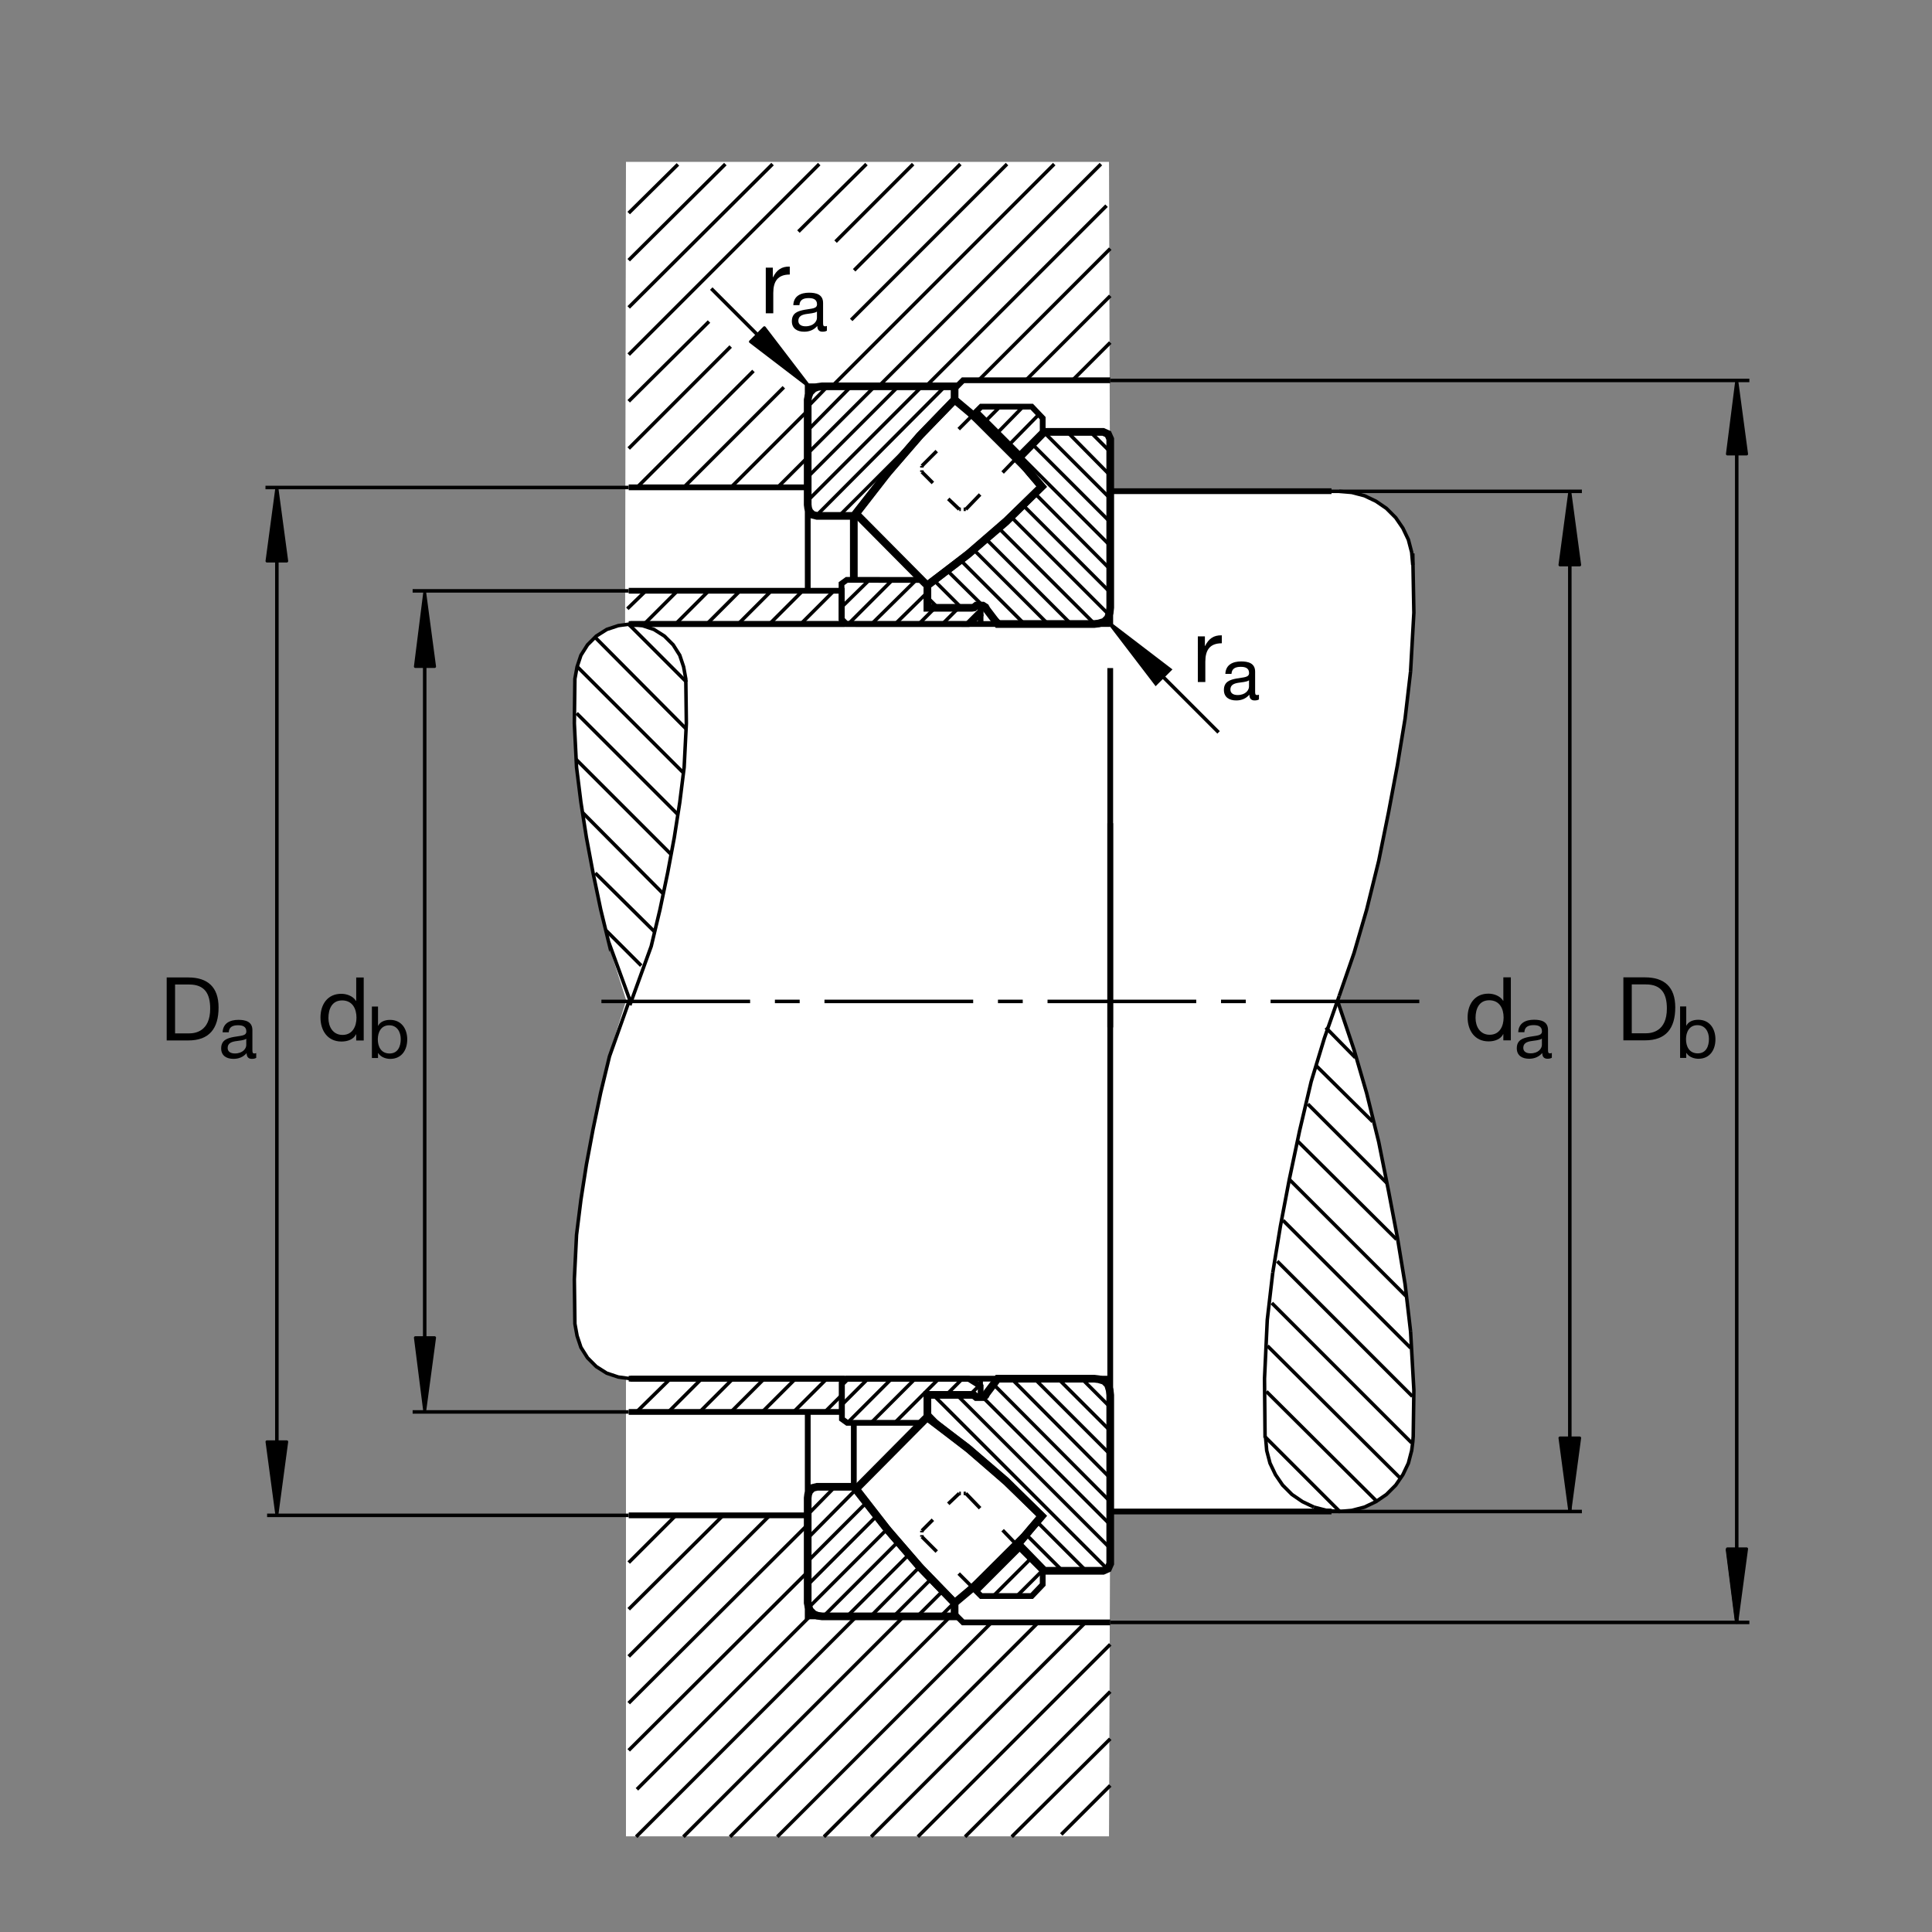 <?xml version="1.0" encoding="utf-8"?>
<!-- Generator: Adobe Illustrator 22.1.0, SVG Export Plug-In . SVG Version: 6.00 Build 0)  -->
<svg version="1.1" id="Ebene_1" xmlns="http://www.w3.org/2000/svg" xmlns:xlink="http://www.w3.org/1999/xlink" x="0px" y="0px"
	 viewBox="0 0 779.529 779.529" style="enable-background:new 0 0 779.529 779.529;" xml:space="preserve">
<rect x="0" y="0" width="779.529" height="779.529" fill="#808080" stroke="none"/>
<style type="text/css">
	.st0{fill:#FFFFFF;}
	.st1{fill:none;stroke:#000000;stroke-width:1.417;stroke-miterlimit:10;}
	.st2{fill:none;stroke:#000000;stroke-width:1.417;stroke-miterlimit:10.433;stroke-dasharray:60,10,10,10;}
	.st3{fill:none;stroke:#000000;stroke-width:2.329;stroke-miterlimit:10;}
	.st4{fill:none;stroke:#000000;stroke-width:2.33;stroke-miterlimit:10;}
	.st5{fill:none;stroke:#000000;stroke-width:3.107;stroke-miterlimit:10;}
	.st6{fill:none;stroke:#000000;stroke-width:2.268;stroke-miterlimit:3.864;}
	.st7{fill:none;stroke:#000000;stroke-width:1.701;stroke-miterlimit:3.864;}
	.st8{stroke:#000000;stroke-width:1.417;stroke-miterlimit:3.864;}
	.st9{fill:none;stroke:#000000;stroke-width:1.417;stroke-miterlimit:3.864;}
	.st10{fill:none;}
	.st11{stroke:#000000;stroke-width:1.165;stroke-linejoin:round;stroke-miterlimit:10;}
</style>
<polygon class="st0" points="252.566,65.31 447.464,65.31 447.864,198.117 540.911,198.196 545.364,198.664 550.442,199.914 
	555.052,202.024 559.27,204.992 563.255,209.055 565.989,212.962 568.177,217.727 569.817,224.133 570.207,234.367 570.13,254.446 
	568.724,273.352 564.895,302.336 558.02,339.133 549.427,373.899 539.895,404.211 544.505,418.742 550.364,437.336 555.13,456.321 
	559.505,477.18 563.957,500.071 567.161,520.617 569.114,538.742 570.364,559.602 570.207,575.617 569.505,585.383 568.02,590.617 
	565.599,595.774 561.849,600.461 556.614,604.836 550.286,608.117 540.364,609.914 447.942,609.836 447.464,740.935 
	252.566,740.935 252.566,555.93 248.957,555.383 244.505,553.977 239.973,550.617 236.926,547.571 234.27,543.274 232.107,535.437 
	231.727,530.91 231.595,524.558 231.536,516.975 231.553,512.185 232.371,497.029 234.565,479.87 236.396,469.079 238.535,456.819 
	241.235,444.626 244.854,428.401 249.629,413.274 252.659,403.596 250.461,396.609 247.298,386.692 244.951,379.074 
	240.767,360.381 238.689,351.011 235.574,333.831 235.002,330.378 232.368,310.413 231.46,293.347 231.682,279.453 232.134,271.758 
	233.733,267.148 235.679,262.336 238.801,258.43 241.926,255.93 247.082,253.117 252.217,252.18 252.566,65.31 "/>
<polyline class="st1" points="540.34,198.247 545.437,198.691 550.53,200.02 555.183,202.236 559.392,205.115 563.157,208.882 
	566.038,213.091 568.255,217.744 569.582,222.839 570.027,227.934 "/>
<polyline class="st1" points="570.027,223.283 570.471,247.207 569.143,270.913 "/>
<polyline class="st1" points="569.143,270.913 566.927,289.964 563.826,308.796 560.281,327.627 556.292,347.344 551.418,367.06 
	546.321,384.563 540.34,401.843 "/>
<line class="st2" x1="572.659" y1="404.055" x2="232.69" y2="404.055"/>
<polyline class="st1" points="510.432,580.183 510.212,556.253 511.321,532.547 513.533,513.498 "/>
<polyline class="st1" points="513.533,513.498 516.638,494.665 520.178,476.057 524.393,456.116 529.04,436.399 534.358,418.899 
	540.34,401.843 "/>
<polyline class="st1" points="539.841,404.328 546.321,423.552 551.418,441.052 556.292,460.769 560.281,480.71 563.826,499.319 
	566.927,518.147 569.143,537.204 "/>
<polyline class="st1" points="530.149,608.094 525.496,605.876 521.287,603 517.522,599.231 514.641,595.022 512.424,590.373 
	511.096,585.276 510.657,580.183 "/>
<line class="st3" x1="447.961" y1="332.137" x2="447.961" y2="404.055"/>
<line class="st3" x1="325.952" y1="611.418" x2="253.67" y2="611.418"/>
<polyline class="st3" points="447.961,404.055 447.961,609.866 537.239,609.866 "/>
<line class="st3" x1="447.961" y1="556.272" x2="254.333" y2="556.272"/>
<line class="st1" x1="388.685" y1="643.22" x2="415.481" y2="616.531"/>
<line class="st4" x1="344.5" y1="599.9" x2="344.5" y2="574.055"/>
<polyline class="st1" points="253.694,404.328 245.915,426.228 242.371,440.852 239.27,455.696 236.611,469.875 234.395,484.05 
	232.625,498.23 231.738,516.174 231.96,534.118 232.845,538.992 234.395,543.645 237.056,547.854 240.598,551.399 244.807,554.055 
	249.46,555.608 254.333,556.272 "/>
<polyline class="st1" points="569.143,537.204 570.471,560.906 570.207,579.563 570.042,581.692 569.582,585.276 568.255,590.373 
	566.038,595.022 563.157,599.231 559.392,603 555.183,605.876 550.53,608.094 545.437,609.422 540.34,609.866 535.247,609.422 
	530.149,608.094 "/>
<polygon class="st4" points="392.132,562.81 375.967,562.81 375.96,562.591 374.187,562.591 374.187,571.399 371.294,574.089 
	341.839,574.094 339.705,572.561 339.705,558.269 341.685,556.286 390.735,556.262 395.676,559.358 395.676,563.674 
	395.676,563.699 393.904,563.699 392.991,562.986 392.132,562.81 "/>
<polygon class="st5" points="385.171,646.755 371.529,632.683 358.457,617.62 346.272,601.892 345.97,601.399 345.86,600.979 
	345.97,600.339 346.272,599.9 373.301,572.649 373.701,572.351 374.187,572.204 374.807,572.346 375.293,572.649 391.023,584.831 
	406.086,597.903 420.281,611.682 414.729,618.284 410.232,623.645 408.967,624.929 398.335,635.344 395.793,637.702 391.91,641.101 
	385.171,646.755 "/>
<polygon class="st5" points="331.748,652.18 385.164,652.18 385.156,646.76 370.862,632.019 357.352,616.292 344.5,599.9 
	329.656,599.9 327.886,600.339 326.558,601.667 326.062,603.02 325.891,604.387 325.891,646.75 326.172,648.161 326.777,649.743 
	328.328,651.292 329.863,651.917 331.748,652.18 "/>
<polyline class="st3" points="325.913,569.719 325.898,652.18 386.15,652.18 388.586,654.616 447.961,654.616 "/>
<polygon class="st5" points="447.961,562.907 447.961,630.91 447.073,632.907 445.081,633.792 421.375,633.792 410.832,622.956 
	415.613,617.175 420.325,611.716 405.867,597.458 390.359,584.167 374.192,571.956 374.187,571.902 374.187,562.81 392.132,562.81 
	392.977,562.937 393.904,563.699 394.348,563.699 396.563,563.699 397.6,563.049 398.081,562.175 402.546,556.272 441.516,556.272 
	443.309,556.492 445.52,557.156 447.073,558.708 447.737,560.925 447.961,562.907 "/>
<line class="st3" x1="325.952" y1="196.633" x2="253.67" y2="196.633"/>
<line class="st1" x1="385.156" y1="161.296" x2="420.242" y2="196.328"/>
<line class="st5" x1="344.5" y1="208.154" x2="344.5" y2="234.055"/>
<polygon class="st4" points="392.132,245.239 375.967,245.239 375.96,245.461 374.187,245.461 374.187,236.164 371.536,233.996 
	341.68,233.955 339.546,235.491 339.546,249.785 341.526,251.765 390.735,251.789 395.676,247.961 395.676,246.289 395.676,244.375 
	395.676,244.353 393.904,244.353 392.991,245.063 392.132,245.239 "/>
<polygon class="st5" points="385.171,161.296 371.529,175.366 358.457,190.429 346.272,206.16 345.97,206.65 345.86,207.073 
	345.97,207.71 346.272,208.154 373.301,235.403 373.701,235.699 374.187,235.845 374.807,235.705 375.293,235.403 391.023,223.218 
	406.086,210.146 420.281,196.367 414.729,189.765 410.232,184.404 408.967,183.12 398.335,172.707 395.793,170.349 391.91,166.949 
	385.171,161.296 "/>
<polygon class="st5" points="331.748,155.871 385.164,155.871 385.156,161.286 370.862,176.033 357.352,191.76 344.5,208.154 
	329.656,208.154 327.886,207.71 326.558,206.382 326.062,205.027 325.891,203.66 325.891,161.301 326.172,159.89 326.777,158.308 
	328.328,156.755 329.863,156.133 331.748,155.871 "/>
<polyline class="st3" points="325.913,238.33 325.898,155.871 386.15,155.871 388.586,153.432 447.961,153.432 "/>
<polygon class="st5" points="447.961,245.141 447.961,177.138 447.073,175.144 445.081,174.258 421.375,174.258 410.832,185.093 
	415.613,190.874 420.325,196.33 405.867,210.591 390.359,223.882 374.192,236.091 374.187,236.15 374.187,245.239 392.132,245.239 
	392.977,245.115 393.904,244.353 394.348,244.353 396.563,244.353 397.6,245.002 398.081,245.874 402.546,251.777 441.516,251.777 
	443.309,251.557 445.52,250.891 447.073,249.341 447.737,247.126 447.961,245.141 "/>
<polyline class="st3" points="253.67,251.777 339.651,251.777 339.651,238.362 253.67,238.362 "/>
<polyline class="st3" points="253.67,556.272 339.651,556.272 339.651,569.69 253.67,569.69 "/>
<line class="st3" x1="447.971" y1="251.775" x2="254.348" y2="251.775"/>
<line class="st3" x1="447.961" y1="414.548" x2="447.961" y2="269.555"/>
<polyline class="st3" points="447.961,251.843 447.961,198.184 537.239,198.184 "/>
<polyline class="st1" points="254.333,404.055 245.818,380.703 245.774,380.918 242.371,366.96 239.27,352.119 236.611,337.939 
	234.395,323.762 232.625,309.582 231.738,291.861 231.96,273.916 232.845,269.04 234.395,264.389 237.056,260.18 240.598,256.636 
	244.807,253.977 249.46,252.427 254.333,251.762 259.209,252.427 263.86,253.977 268.069,256.636 271.614,260.18 274.272,264.389 
	275.823,269.04 276.709,273.916 276.931,291.861 276.045,309.582 274.272,323.762 272.059,337.939 269.4,352.119 266.296,366.96 
	262.751,381.804 254.131,405.574 "/>
<line class="st6" x1="395.667" y1="247.961" x2="395.667" y2="251.789"/>
<line class="st7" x1="395.745" y1="559.201" x2="395.745" y2="556.399"/>
<polygon class="st8" points="448.025,251.841 466.35,275.808 471.995,270.168 448.025,251.841 448.025,251.841 "/>
<line class="st9" x1="467.977" y1="271.792" x2="491.682" y2="295.5"/>
<polygon class="st10" points="0,0 779.529,0 779.529,779.529 0,779.529 0,0 "/>
<line class="st1" x1="569.866" y1="563.406" x2="515.34" y2="508.879"/>
<line class="st1" x1="513.152" y1="525.745" x2="569.587" y2="582.18"/>
<line class="st1" x1="564.7" y1="596.12" x2="511.404" y2="543.044"/>
<line class="st1" x1="510.965" y1="561.438" x2="555.178" y2="605.432"/>
<line class="st1" x1="540.667" y1="609.973" x2="510.481" y2="579.782"/>
<line class="st1" x1="517.683" y1="492.39" x2="569.197" y2="543.904"/>
<line class="st1" x1="567.248" y1="522.903" x2="520.286" y2="475.94"/>
<line class="st1" x1="523.763" y1="460.589" x2="563.47" y2="500.071"/>
<line class="st1" x1="559.534" y1="477.302" x2="527.703" y2="445.476"/>
<line class="st1" x1="531.214" y1="430.154" x2="553.845" y2="452.566"/>
<line class="st1" x1="546.844" y1="426.731" x2="534.944" y2="414.612"/>
<line class="st1" x1="275.737" y1="741.101" x2="364.661" y2="652.18"/>
<line class="st1" x1="383.491" y1="652.18" x2="294.568" y2="741.101"/>
<line class="st1" x1="313.621" y1="741.101" x2="400.105" y2="654.616"/>
<line class="st1" x1="418.938" y1="654.616" x2="332.451" y2="741.101"/>
<line class="st1" x1="351.504" y1="741.101" x2="437.991" y2="654.616"/>
<line class="st1" x1="447.961" y1="663.479" x2="370.335" y2="741.101"/>
<line class="st1" x1="389.387" y1="741.101" x2="447.961" y2="682.532"/>
<line class="st1" x1="447.961" y1="701.584" x2="408.215" y2="741.101"/>
<line class="st1" x1="428.201" y1="740.173" x2="447.961" y2="720.412"/>
<line class="st1" x1="345.655" y1="652.136" x2="256.685" y2="741.101"/>
<line class="st1" x1="256.992" y1="721.965" x2="326.777" y2="652.18"/>
<line class="st1" x1="325.447" y1="634.68" x2="253.67" y2="706.233"/>
<line class="st1" x1="253.67" y1="687.18" x2="325.447" y2="615.628"/>
<line class="st1" x1="310.605" y1="611.418" x2="253.67" y2="668.352"/>
<line class="st1" x1="253.67" y1="649.299" x2="291.775" y2="611.418"/>
<line class="st1" x1="272.723" y1="611.418" x2="253.67" y2="630.466"/>
<line class="st1" x1="337.143" y1="97.493" x2="368.428" y2="66.208"/>
<line class="st1" x1="349.598" y1="66.208" x2="322.154" y2="93.43"/>
<line class="st1" x1="253.67" y1="143.083" x2="330.545" y2="66.208"/>
<line class="st1" x1="311.714" y1="66.208" x2="253.67" y2="124.031"/>
<line class="st1" x1="253.67" y1="104.98" x2="292.664" y2="66.208"/>
<line class="st1" x1="335.64" y1="155.935" x2="425.364" y2="66.208"/>
<line class="st1" x1="444.197" y1="66.208" x2="354.47" y2="155.935"/>
<line class="st1" x1="373.523" y1="155.935" x2="446.467" y2="82.991"/>
<line class="st1" x1="447.961" y1="100.329" x2="394.79" y2="153.498"/>
<line class="st1" x1="413.84" y1="153.498" x2="447.961" y2="119.38"/>
<line class="st1" x1="447.961" y1="138.21" x2="432.673" y2="153.498"/>
<line class="st1" x1="406.311" y1="66.208" x2="343.445" y2="129.074"/>
<line class="st1" x1="344.634" y1="109.055" x2="387.48" y2="66.208"/>
<line class="st1" x1="253.67" y1="180.967" x2="294.822" y2="139.817"/>
<line class="st1" x1="286.072" y1="129.736" x2="253.67" y2="161.916"/>
<line class="st1" x1="232.656" y1="287.783" x2="273.506" y2="328.63"/>
<line class="st1" x1="275.713" y1="311.787" x2="232.908" y2="268.979"/>
<line class="st1" x1="239.858" y1="256.88" x2="276.824" y2="294.065"/>
<line class="st1" x1="277.065" y1="275.257" x2="253.757" y2="251.948"/>
<line class="st1" x1="270.865" y1="344.819" x2="232.366" y2="306.321"/>
<line class="st1" x1="235.078" y1="327.866" x2="267.673" y2="360.681"/>
<line class="st1" x1="264.155" y1="375.996" x2="240.203" y2="352.263"/>
<line class="st1" x1="244.556" y1="375.447" x2="258.716" y2="389.607"/>
<line class="st1" x1="436.145" y1="555.959" x2="447.961" y2="567.776"/>
<line class="st1" x1="447.961" y1="577.297" x2="426.956" y2="556.302"/>
<line class="st1" x1="417.331" y1="556.199" x2="447.961" y2="586.828"/>
<line class="st1" x1="447.961" y1="596.355" x2="407.986" y2="556.155"/>
<line class="st1" x1="401.047" y1="558.742" x2="447.961" y2="605.876"/>
<line class="st1" x1="447.961" y1="615.183" x2="396.448" y2="563.669"/>
<line class="st1" x1="386.057" y1="562.805" x2="447.961" y2="624.709"/>
<line class="st1" x1="446.853" y1="633.128" x2="376.531" y2="562.805"/>
<line class="st1" x1="418.494" y1="614.074" x2="438.21" y2="633.792"/>
<line class="st1" x1="428.685" y1="633.792" x2="414.065" y2="619.172"/>
<line class="st1" x1="329.648" y1="207.773" x2="381.191" y2="156.008"/>
<line class="st1" x1="372.019" y1="155.876" x2="325.94" y2="201.955"/>
<line class="st1" x1="325.94" y1="192.431" x2="362.493" y2="155.876"/>
<line class="st1" x1="352.966" y1="155.876" x2="325.94" y2="182.906"/>
<line class="st1" x1="325.94" y1="173.601" x2="343.44" y2="155.876"/>
<line class="st1" x1="333.914" y1="155.876" x2="325.94" y2="164.074"/>
<line class="st1" x1="338.608" y1="208.117" x2="378.223" y2="168.503"/>
<line class="st1" x1="360.879" y1="574.211" x2="378.499" y2="556.594"/>
<line class="st1" x1="381.839" y1="562.781" x2="388.355" y2="556.262"/>
<line class="st1" x1="270.55" y1="556.214" x2="257.193" y2="569.344"/>
<line class="st1" x1="269.727" y1="569.66" x2="283.128" y2="556.262"/>
<line class="st1" x1="295.86" y1="556.155" x2="282.363" y2="569.651"/>
<line class="st1" x1="294.925" y1="569.719" x2="308.396" y2="556.247"/>
<line class="st1" x1="321.075" y1="556.199" x2="307.51" y2="569.758"/>
<line class="st1" x1="320.178" y1="569.719" x2="333.555" y2="556.345"/>
<line class="st1" x1="339.407" y1="563.117" x2="332.888" y2="569.636"/>
<line class="st1" x1="391.37" y1="562.776" x2="395.12" y2="559.026"/>
<line class="st1" x1="374.187" y1="569.768" x2="381.953" y2="577.756"/>
<line class="st1" x1="430.681" y1="174.322" x2="447.961" y2="191.824"/>
<line class="st1" x1="447.961" y1="201.128" x2="421.375" y2="174.544"/>
<line class="st1" x1="416.501" y1="179.197" x2="447.961" y2="210.654"/>
<line class="st1" x1="447.961" y1="220.18" x2="411.848" y2="184.07"/>
<line class="st1" x1="417.83" y1="199.355" x2="447.961" y2="229.707"/>
<line class="st1" x1="447.961" y1="239.011" x2="412.956" y2="204.007"/>
<line class="st1" x1="408.083" y1="208.66" x2="447.493" y2="248.069"/>
<line class="st1" x1="441.628" y1="251.731" x2="403.206" y2="213.313"/>
<line class="st1" x1="398.113" y1="217.744" x2="432.102" y2="251.736"/>
<line class="st1" x1="422.8" y1="251.736" x2="393.018" y2="221.953"/>
<line class="st1" x1="387.701" y1="226.162" x2="413.274" y2="251.736"/>
<line class="st1" x1="404.065" y1="251.828" x2="382.383" y2="230.371"/>
<line class="st1" x1="376.887" y1="234.177" x2="387.974" y2="245.266"/>
<line class="st1" x1="439.983" y1="174.322" x2="447.961" y2="182.298"/>
<line class="st1" x1="369.651" y1="234.021" x2="351.582" y2="251.867"/>
<line class="st1" x1="361.265" y1="251.711" x2="374.182" y2="239.016"/>
<line class="st1" x1="377.275" y1="245.227" x2="370.691" y2="251.811"/>
<line class="st1" x1="380.207" y1="251.824" x2="386.8" y2="245.227"/>
<line class="st1" x1="325.447" y1="166.125" x2="294.875" y2="196.697"/>
<line class="st1" x1="313.706" y1="196.697" x2="325.447" y2="184.956"/>
<line class="st1" x1="273.337" y1="238.393" x2="260.037" y2="251.694"/>
<line class="st1" x1="253.122" y1="245.637" x2="260.54" y2="238.44"/>
<line class="st1" x1="272.717" y1="251.643" x2="286.028" y2="238.332"/>
<line class="st1" x1="298.596" y1="238.388" x2="285.589" y2="251.396"/>
<line class="st1" x1="297.84" y1="251.775" x2="311.185" y2="238.43"/>
<line class="st1" x1="323.875" y1="238.369" x2="310.667" y2="251.577"/>
<line class="st1" x1="323.108" y1="251.762" x2="336.453" y2="238.415"/>
<line class="st1" x1="316.262" y1="156.26" x2="275.823" y2="196.697"/>
<line class="st1" x1="256.992" y1="196.697" x2="304.009" y2="149.68"/>
<line class="st1" x1="370.915" y1="632.336" x2="351.06" y2="652.414"/>
<line class="st1" x1="360.366" y1="652.414" x2="375.755" y2="637.024"/>
<line class="st1" x1="380.43" y1="641.878" x2="369.893" y2="652.414"/>
<line class="st1" x1="366.611" y1="627.336" x2="341.536" y2="652.414"/>
<line class="st1" x1="332.01" y1="652.414" x2="362.581" y2="621.844"/>
<line class="st1" x1="358.086" y1="616.809" x2="326.028" y2="648.87"/>
<line class="st1" x1="325.806" y1="639.568" x2="353.867" y2="611.506"/>
<line class="st1" x1="349.648" y1="606.199" x2="325.806" y2="630.042"/>
<line class="st1" x1="325.806" y1="620.735" x2="345.43" y2="600.891"/>
<line class="st1" x1="337.327" y1="599.466" x2="325.806" y2="611.208"/>
<line class="st1" x1="378.411" y1="245.227" x2="374.187" y2="241.003"/>
<line class="st1" x1="273.53" y1="66.328" x2="253.67" y2="85.967"/>
<line class="st1" x1="385.117" y1="646.565" x2="379.492" y2="652.19"/>
<line class="st1" x1="339.495" y1="245.044" x2="350.901" y2="233.86"/>
<line class="st1" x1="359.807" y1="234.258" x2="342.253" y2="251.811"/>
<line class="st1" x1="389.739" y1="251.824" x2="395.667" y2="245.893"/>
<line class="st1" x1="370.469" y1="574.153" x2="374.08" y2="570.539"/>
<line class="st1" x1="341.819" y1="574.211" x2="359.436" y2="556.594"/>
<line class="st1" x1="351.345" y1="574.211" x2="369.295" y2="556.262"/>
<line class="st1" x1="339.651" y1="566.848" x2="349.905" y2="556.594"/>
<line class="st9" x1="253.67" y1="196.697" x2="107.112" y2="196.697"/>
<polygon class="st11" points="111.709,196.697 107.722,226.382 115.696,226.382 111.709,196.697 111.709,196.697 "/>
<line class="st9" x1="111.709" y1="217.939" x2="111.709" y2="587.214"/>
<polygon class="st11" points="115.696,581.731 107.722,581.731 111.709,611.418 115.696,581.731 "/>
<line class="st9" x1="107.768" y1="611.418" x2="253.67" y2="611.418"/>
<line class="st9" x1="253.67" y1="569.69" x2="166.49" y2="569.69"/>
<polygon class="st11" points="171.363,569.417 175.352,539.729 167.595,539.729 171.363,569.417 171.363,569.417 "/>
<line class="st1" x1="171.363" y1="544.339" x2="171.363" y2="252.942"/>
<polygon class="st11" points="171.363,239.026 167.595,268.933 175.352,268.933 171.363,239.026 171.363,239.026 "/>
<line class="st9" x1="166.49" y1="238.401" x2="253.67" y2="238.401"/>
<line class="st9" x1="447.961" y1="198.247" x2="638.265" y2="198.247"/>
<polygon class="st11" points="700.745,153.498 696.975,183.184 704.729,183.184 700.745,153.498 700.745,153.498 "/>
<line class="st9" x1="700.745" y1="177.686" x2="700.745" y2="654.616"/>
<polygon class="st11" points="700.745,654.616 704.729,624.929 696.975,624.929 700.745,654.616 "/>
<line class="st1" x1="696.975" y1="624.929" x2="700.745" y2="654.616"/>
<line class="st9" x1="705.837" y1="654.616" x2="447.961" y2="654.616"/>
<line class="st9" x1="537.239" y1="609.866" x2="638.265" y2="609.866"/>
<polygon class="st11" points="633.391,609.866 637.38,580.183 629.407,580.183 633.391,609.866 633.391,609.866 "/>
<line class="st9" x1="633.391" y1="609.866" x2="633.391" y2="223.188"/>
<polygon class="st11" points="633.391,198.247 637.38,227.934 629.407,227.934 633.391,198.247 633.391,198.247 "/>
<line class="st9" x1="705.837" y1="153.498" x2="447.961" y2="153.498"/>
<polygon class="st11" points="326.738,156.184 308.411,132.217 302.771,137.856 326.738,156.184 326.738,156.184 "/>
<line class="st9" x1="306.788" y1="136.233" x2="286.985" y2="116.43"/>
<g>
	<path d="M655.006,394.345h8.722c7.832,0,12.211,3.916,12.211,12.104c0,8.508-3.738,13.313-12.211,13.313h-8.722V394.345z
		 M658.388,416.916h5.625c2.313,0,8.544-0.641,8.544-10.004c0-6.052-2.243-9.718-8.473-9.718h-5.696V416.916z"/>
</g>
<g>
	<path d="M677.89,406.073h2.474v7.77h0.059c0.814-1.659,2.735-2.387,4.801-2.387c4.627,0,6.926,3.667,6.926,7.915
		c0,4.249-2.27,7.828-6.867,7.828c-1.542,0-3.754-0.582-4.859-2.357h-0.059v2.008h-2.474V406.073z M684.875,413.638
		c-3.317,0-4.598,2.852-4.598,5.675c0,2.968,1.338,5.703,4.743,5.703c3.375,0,4.51-2.881,4.51-5.82
		C689.53,416.374,688.075,413.638,684.875,413.638z"/>
</g>
<g>
	<path d="M609.599,419.752h-3.025v-2.492h-0.071c-0.997,2.029-3.347,2.919-5.874,2.919c-5.66,0-8.473-4.485-8.473-9.683
		s2.777-9.576,8.401-9.576c1.887,0,4.593,0.712,5.945,2.884h0.071v-9.47h3.025V419.752z M601.056,417.508
		c4.058,0,5.624-3.488,5.624-6.941c0-3.631-1.638-6.978-5.803-6.978c-4.129,0-5.518,3.524-5.518,7.12
		C595.36,414.163,597.14,417.508,601.056,417.508z"/>
</g>
<g>
	<path d="M626.142,426.779c-0.437,0.263-0.989,0.408-1.775,0.408c-1.28,0-2.095-0.699-2.095-2.328
		c-1.367,1.601-3.201,2.328-5.296,2.328c-2.735,0-4.976-1.223-4.976-4.22c0-3.404,2.531-4.132,5.092-4.627
		c2.735-0.523,5.063-0.349,5.063-2.211c0-2.153-1.775-2.503-3.347-2.503c-2.095,0-3.637,0.641-3.754,2.852h-2.473
		c0.146-3.725,3.026-5.034,6.372-5.034c2.706,0,5.646,0.611,5.646,4.133v7.74c0,1.163,0,1.688,0.785,1.688
		c0.204,0,0.437-0.029,0.757-0.146V426.779z M622.127,419.068c-0.96,0.698-2.822,0.728-4.481,1.019
		c-1.629,0.291-3.026,0.873-3.026,2.706c0,1.63,1.397,2.212,2.91,2.212c3.259,0,4.598-2.037,4.598-3.404V419.068z"/>
</g>
<g>
	<path d="M146.752,419.814h-3.026v-2.492h-0.071c-0.997,2.029-3.346,2.919-5.874,2.919c-5.66,0-8.472-4.485-8.472-9.683
		s2.776-9.576,8.401-9.576c1.887,0,4.592,0.712,5.945,2.884h0.071v-9.47h3.026V419.814z M138.208,417.571
		c4.058,0,5.625-3.488,5.625-6.941c0-3.631-1.637-6.978-5.802-6.978c-4.129,0-5.518,3.524-5.518,7.12
		C132.512,414.225,134.293,417.571,138.208,417.571z"/>
</g>
<g>
	<path d="M150.055,406.12h2.473v7.77h0.058c0.815-1.659,2.735-2.387,4.801-2.387c4.627,0,6.926,3.667,6.926,7.915
		c0,4.249-2.27,7.828-6.867,7.828c-1.542,0-3.754-0.582-4.86-2.357h-0.058v2.008h-2.473V406.12z M157.038,413.685
		c-3.317,0-4.598,2.852-4.598,5.675c0,2.968,1.339,5.703,4.743,5.703c3.375,0,4.51-2.881,4.51-5.82
		C161.694,416.421,160.239,413.685,157.038,413.685z"/>
</g>
<g>
	<path d="M67.257,394.384h8.722c7.832,0,12.21,3.916,12.21,12.104c0,8.508-3.738,13.313-12.21,13.313h-8.722V394.384z
		 M70.639,416.955h5.625c2.314,0,8.543-0.641,8.543-10.004c0-6.052-2.243-9.718-8.472-9.718h-5.696V416.955z"/>
</g>
<g>
	<path d="M103.38,426.826c-0.437,0.263-0.989,0.408-1.775,0.408c-1.28,0-2.095-0.699-2.095-2.328
		c-1.368,1.601-3.201,2.328-5.296,2.328c-2.735,0-4.976-1.223-4.976-4.22c0-3.404,2.532-4.132,5.092-4.627
		c2.735-0.523,5.063-0.349,5.063-2.211c0-2.153-1.775-2.503-3.347-2.503c-2.095,0-3.637,0.641-3.753,2.852H89.82
		c0.146-3.725,3.026-5.034,6.373-5.034c2.706,0,5.645,0.611,5.645,4.133v7.74c0,1.163,0,1.688,0.786,1.688
		c0.204,0,0.437-0.029,0.757-0.146V426.826z M99.365,419.115c-0.96,0.698-2.823,0.728-4.481,1.019
		c-1.63,0.291-3.026,0.873-3.026,2.706c0,1.63,1.396,2.212,2.91,2.212c3.259,0,4.598-2.037,4.598-3.404V419.115z"/>
</g>
<g>
	<path d="M483.304,256.773h2.848v3.88h0.071c1.459-2.955,3.488-4.414,6.764-4.307v3.204c-4.877,0-6.657,2.777-6.657,7.44v8.188
		h-3.025V256.773z"/>
</g>
<g>
	<path d="M507.966,282.209c-0.437,0.262-0.989,0.407-1.775,0.407c-1.28,0-2.095-0.698-2.095-2.328
		c-1.367,1.6-3.201,2.328-5.296,2.328c-2.735,0-4.976-1.222-4.976-4.219c0-3.404,2.531-4.132,5.092-4.626
		c2.735-0.524,5.063-0.349,5.063-2.211c0-2.153-1.775-2.503-3.347-2.503c-2.095,0-3.637,0.641-3.754,2.852h-2.473
		c0.146-3.725,3.026-5.034,6.372-5.034c2.706,0,5.646,0.611,5.646,4.132v7.74c0,1.164,0,1.688,0.785,1.688
		c0.204,0,0.437-0.029,0.757-0.146V282.209z M503.951,274.498c-0.96,0.699-2.822,0.728-4.481,1.019
		c-1.629,0.291-3.026,0.873-3.026,2.706c0,1.63,1.397,2.212,2.91,2.212c3.259,0,4.598-2.037,4.598-3.405V274.498z"/>
</g>
<g>
	<path d="M308.98,107.995h2.848v3.88h0.071c1.459-2.955,3.488-4.414,6.764-4.307v3.204c-4.877,0-6.657,2.777-6.657,7.44v8.188
		h-3.026V107.995z"/>
</g>
<g>
	<path d="M333.64,133.432c-0.437,0.262-0.989,0.407-1.775,0.407c-1.28,0-2.095-0.698-2.095-2.328
		c-1.368,1.6-3.201,2.328-5.296,2.328c-2.735,0-4.976-1.222-4.976-4.219c0-3.404,2.532-4.132,5.092-4.626
		c2.735-0.524,5.063-0.349,5.063-2.211c0-2.153-1.775-2.503-3.347-2.503c-2.095,0-3.637,0.641-3.753,2.852h-2.474
		c0.146-3.725,3.026-5.034,6.373-5.034c2.706,0,5.645,0.611,5.645,4.132v7.74c0,1.164,0,1.688,0.786,1.688
		c0.204,0,0.437-0.029,0.757-0.146V133.432z M329.625,125.72c-0.96,0.699-2.823,0.728-4.481,1.019
		c-1.63,0.291-3.026,0.873-3.026,2.706c0,1.63,1.396,2.212,2.91,2.212c3.259,0,4.598-2.037,4.598-3.405V125.72z"/>
</g>
<line class="st1" x1="412.732" y1="164.131" x2="402.322" y2="174.766"/>
<line class="st1" x1="397.668" y1="169.89" x2="403.43" y2="164.131"/>
<line class="st1" x1="407.195" y1="179.416" x2="419.158" y2="167.231"/>
<line class="st1" x1="415.837" y1="628.918" x2="400.774" y2="643.982"/>
<line class="st1" x1="410.296" y1="643.982" x2="420.71" y2="633.572"/>
<line class="st1" x1="371.97" y1="190.429" x2="376.401" y2="194.861"/>
<line class="st1" x1="371.97" y1="190.429" x2="371.97" y2="189.765"/>
<line class="st1" x1="371.97" y1="188.66" x2="371.97" y2="187.993"/>
<line class="st1" x1="371.97" y1="187.993" x2="377.952" y2="182.012"/>
<line class="st1" x1="395.455" y1="199.514" x2="389.695" y2="205.495"/>
<line class="st1" x1="389.695" y1="205.495" x2="388.809" y2="205.495"/>
<line class="st1" x1="387.701" y1="205.495" x2="387.036" y2="205.495"/>
<line class="st1" x1="387.036" y1="205.495" x2="382.605" y2="201.286"/>
<polyline class="st3" points="392.796,167.168 395.898,164.067 416.277,164.067 420.71,168.718 420.71,174.258 410.296,184.671 "/>
<line class="st1" x1="386.814" y1="173.149" x2="392.796" y2="167.168"/>
<line class="st1" x1="410.296" y1="184.671" x2="404.539" y2="190.652"/>
<line class="st3" x1="411.404" y1="183.562" x2="393.904" y2="166.062"/>
<line class="st1" x1="371.97" y1="617.62" x2="376.401" y2="613.186"/>
<line class="st1" x1="371.97" y1="617.62" x2="371.97" y2="618.284"/>
<line class="st1" x1="371.97" y1="619.392" x2="371.97" y2="620.056"/>
<line class="st1" x1="371.97" y1="620.056" x2="377.952" y2="626.037"/>
<line class="st1" x1="386.814" y1="634.9" x2="392.796" y2="640.881"/>
<line class="st1" x1="410.296" y1="623.381" x2="404.539" y2="617.4"/>
<line class="st1" x1="395.455" y1="608.537" x2="389.695" y2="602.556"/>
<line class="st1" x1="389.695" y1="602.556" x2="388.809" y2="602.556"/>
<line class="st1" x1="387.701" y1="602.556" x2="387.036" y2="602.556"/>
<line class="st1" x1="387.036" y1="602.556" x2="382.605" y2="606.765"/>
<polyline class="st3" points="392.796,640.881 395.898,643.982 416.277,643.982 420.71,639.333 420.71,633.792 410.296,623.381 "/>
<line class="st3" x1="411.404" y1="624.485" x2="393.904" y2="641.99"/>
<g>
</g>
<g>
</g>
<g>
</g>
<g>
</g>
<g>
</g>
<g>
</g>
</svg>
